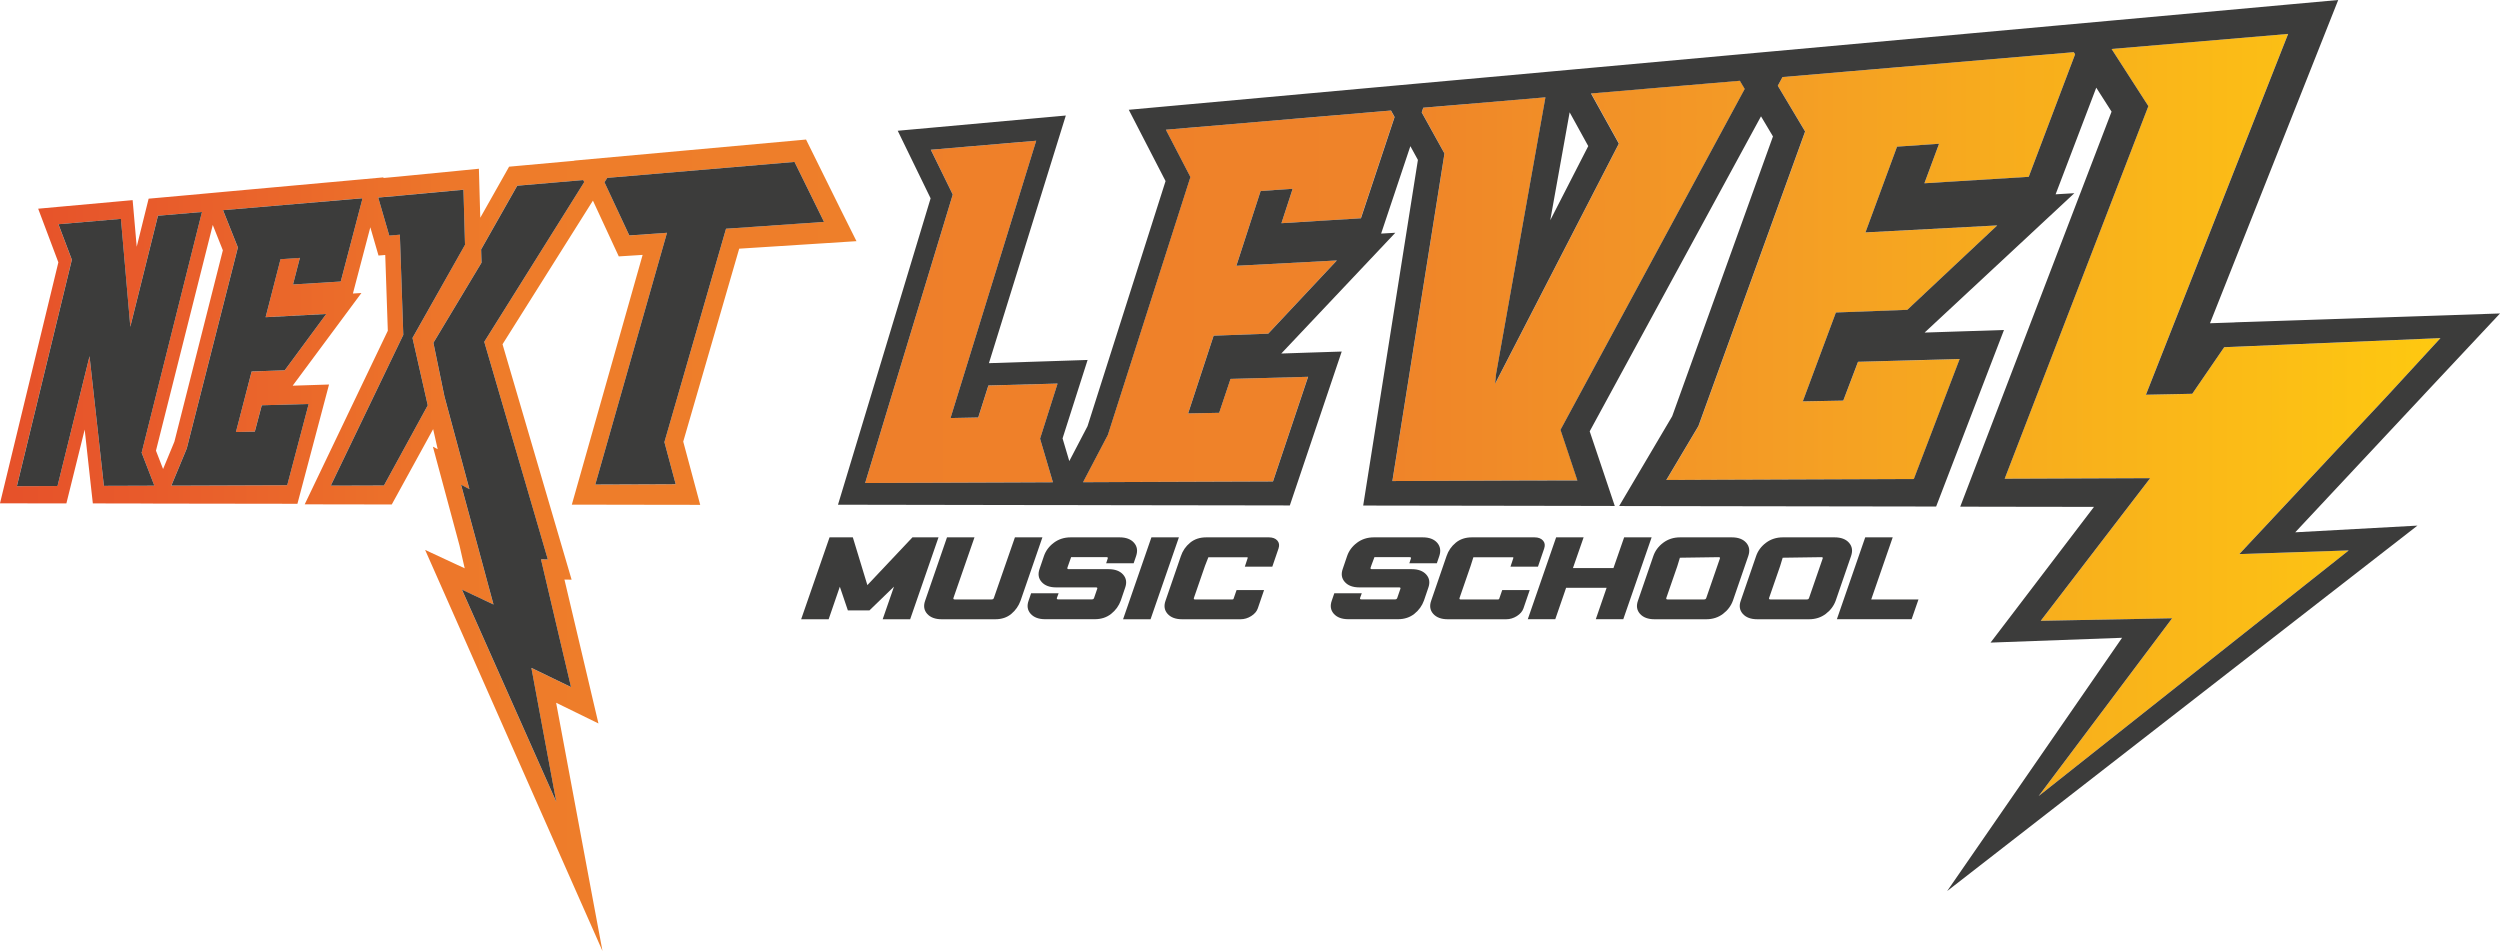 <?xml version="1.0" encoding="utf-8"?>
<!-- Generator: Adobe Illustrator 26.3.1, SVG Export Plug-In . SVG Version: 6.00 Build 0)  -->
<svg version="1.1" id="Ebene_1" xmlns="http://www.w3.org/2000/svg" xmlns:xlink="http://www.w3.org/1999/xlink" x="0px" y="0px"
	 viewBox="0 0 583 221.8" style="enable-background:new 0 0 583 221.8;" xml:space="preserve">
<style type="text/css">
	.st0{fill:#3C3C3B;}
	.st1{fill:url(#SVGID_1_);}
	.st2{fill:url(#SVGID_00000145778123249092018500000003610438607014710660_);}
	.st3{fill:url(#SVGID_00000178885270147571370050000009843552377005895351_);}
	.st4{fill:url(#SVGID_00000078767488574544231910000006130138652633480623_);}
	.st5{fill:url(#SVGID_00000145758736221073563550000004259256168919866496_);}
	.st6{fill:url(#SVGID_00000096741354964838326300000007104775871725825675_);}
	.st7{fill:#E6512A;}
	.st8{fill:#FEC910;}
</style>
<g id="Music_School">
	<path class="st0" d="M231.24,139.79c0.28,0,0.46-0.11,0.53-0.34l4.91-14.14h6.41l-5.09,14.75c-0.44,1.22-1.15,2.25-2.15,3.09
		c-1,0.84-2.24,1.26-3.75,1.26H219.6c-1.5,0-2.63-0.42-3.38-1.26c-0.75-0.84-0.91-1.87-0.47-3.09l5.09-14.75h6.41l-4.91,14.14
		c-0.07,0.23,0.04,0.34,0.32,0.34H231.24z"/>
	<path class="st0" d="M407.22,126.57c-0.74-0.84-1.86-1.26-3.36-1.26h-12.07c-1.5,0-2.81,0.42-3.93,1.26
		c-1.12,0.84-1.88,1.87-2.3,3.09l-3.58,10.4c-0.44,1.22-0.28,2.25,0.47,3.09c0.75,0.84,1.88,1.26,3.38,1.26h12.07
		c1.5,0,2.81-0.42,3.91-1.26c1.1-0.84,1.87-1.87,2.31-3.09l3.58-10.4C408.12,128.44,407.95,127.41,407.22,126.57z M401.07,130.27
		l-3.17,9.18c-0.07,0.23-0.24,0.34-0.53,0.34h-8.47c-0.28,0-0.39-0.11-0.32-0.34l2.58-7.45l0.59-1.94l9.03-0.13
		C401.06,129.92,401.16,130.04,401.07,130.27z"/>
	<path class="st0" d="M431.19,126.57c-0.74-0.84-1.86-1.26-3.36-1.26h-12.07c-1.5,0-2.81,0.42-3.93,1.26
		c-1.12,0.84-1.88,1.87-2.3,3.09l-3.58,10.4c-0.44,1.22-0.28,2.25,0.47,3.09c0.75,0.84,1.88,1.26,3.38,1.26h12.07
		c1.5,0,2.81-0.42,3.91-1.26c1.1-0.84,1.87-1.87,2.31-3.09l3.58-10.4C432.09,128.44,431.93,127.41,431.19,126.57z M425.04,130.27
		l-3.17,9.18c-0.07,0.23-0.24,0.34-0.53,0.34h-8.47c-0.28,0-0.39-0.11-0.32-0.34l2.58-7.45l0.59-1.94l9.03-0.13
		C425.04,129.92,425.13,130.04,425.04,130.27z"/>
	<path class="st0" d="M264.45,126.57c-0.74-0.84-1.86-1.26-3.36-1.26h-11.41c-1.5,0-2.81,0.42-3.93,1.26
		c-1.12,0.84-1.88,1.87-2.3,3.09l-1.01,2.97c-0.44,1.22-0.28,2.25,0.47,3.09c0.75,0.84,1.88,1.26,3.38,1.26h9.29
		c0.28,0,0.38,0.12,0.29,0.34l-0.73,2.12c-0.07,0.23-0.24,0.34-0.53,0.34h-7.82c-0.28,0-0.39-0.11-0.32-0.34l0.4-1.09h-6.41
		l-0.58,1.7c-0.44,1.22-0.28,2.25,0.47,3.09c0.75,0.84,1.88,1.26,3.38,1.26h11.58c1.5,0,2.78-0.42,3.83-1.26
		c1.05-0.84,1.79-1.87,2.23-3.09l1.01-2.97c0.44-1.22,0.28-2.25-0.47-3.09c-0.75-0.84-1.88-1.26-3.38-1.26h-9.29
		c-0.28,0-0.39-0.11-0.32-0.34l0.23-0.66l0.64-1.8l8.24-0.01c0.28,0,0.38,0.12,0.29,0.34l-0.36,1.09h6.41l0.58-1.7
		C265.35,128.44,265.19,127.41,264.45,126.57z"/>
	<path class="st0" d="M335.15,126.57c-0.74-0.84-1.86-1.26-3.36-1.26h-11.41c-1.5,0-2.81,0.42-3.93,1.26
		c-1.12,0.84-1.88,1.87-2.3,3.09l-1.01,2.97c-0.44,1.22-0.28,2.25,0.47,3.09c0.75,0.84,1.88,1.26,3.38,1.26h9.29
		c0.28,0,0.38,0.12,0.29,0.34l-0.73,2.12c-0.07,0.23-0.24,0.34-0.53,0.34h-7.82c-0.28,0-0.39-0.11-0.32-0.34l0.4-1.09h-6.41
		l-0.58,1.7c-0.44,1.22-0.28,2.25,0.47,3.09c0.75,0.84,1.88,1.26,3.38,1.26h11.58c1.5,0,2.78-0.42,3.83-1.26
		c1.05-0.84,1.79-1.87,2.23-3.09l1.01-2.97c0.44-1.22,0.28-2.25-0.47-3.09c-0.75-0.84-1.88-1.26-3.38-1.26h-9.29
		c-0.28,0-0.39-0.11-0.32-0.34l0.23-0.66l0.67-1.8l8.21,0c0.28,0,0.38,0.12,0.29,0.34l-0.36,1.09h6.41l0.58-1.7
		C336.05,128.44,335.88,127.41,335.15,126.57z"/>
	<path class="st0" d="M268.51,125.31h6.41l-6.61,19.1h-6.41L268.51,125.31z"/>
	<path class="st0" d="M434.97,125.31h6.41l-5.01,14.48h11.02l-1.6,4.61h-17.43L434.97,125.31z"/>
	<path class="st0" d="M193.45,125.31h5.43l3.39,11.14l10.51-11.14h6.08l-6.61,19.1h-6.41l2.64-7.61l-5.72,5.54h-5.04l-1.87-5.52
		l-2.61,7.59h-6.41L193.45,125.31z"/>
	<path class="st0" d="M297.87,126.05c-0.44-0.49-1.09-0.74-1.96-0.74h-14.62c-1.5,0-2.76,0.42-3.77,1.26
		c-1.01,0.84-1.72,1.87-2.13,3.09l-3.58,10.4c-0.44,1.22-0.28,2.25,0.47,3.09c0.75,0.84,1.88,1.26,3.38,1.26h13.64
		c0.87,0,1.7-0.25,2.48-0.74c0.78-0.49,1.3-1.1,1.54-1.8l1.46-4.27h-6.41l-0.69,1.99c-0.04,0.14-0.15,0.21-0.32,0.21h-8.63
		c-0.28,0-0.39-0.11-0.32-0.34l2.6-7.52l0.78-1.99l8.99,0c0.17,0,0.23,0.07,0.17,0.21l-0.66,1.99h6.41l1.46-4.27
		C298.4,127.15,298.3,126.54,297.87,126.05z"/>
	<path class="st0" d="M359.82,126.05c-0.44-0.49-1.09-0.74-1.96-0.74h-14.62c-1.5,0-2.76,0.42-3.77,1.26
		c-1.01,0.84-1.72,1.87-2.13,3.09l-3.58,10.4c-0.44,1.22-0.28,2.25,0.47,3.09c0.75,0.84,1.88,1.26,3.38,1.26h13.64
		c0.87,0,1.7-0.25,2.48-0.74c0.78-0.49,1.3-1.1,1.54-1.8l1.46-4.27h-6.41l-0.69,1.99c-0.04,0.14-0.15,0.21-0.32,0.21h-8.63
		c-0.28,0-0.39-0.11-0.32-0.34l2.6-7.52l0.63-1.99l9.14,0c0.17,0,0.23,0.07,0.17,0.21l-0.66,1.99h6.41l1.46-4.27
		C360.35,127.15,360.26,126.54,359.82,126.05z"/>
	<polygon class="st0" points="378.75,125.31 376.26,132.47 366.81,132.47 369.3,125.31 362.89,125.31 356.28,144.4 362.69,144.4 
		364.6,138.87 365.21,137.09 365.21,137.08 374.66,137.08 372.14,144.4 378.55,144.4 385.16,125.31 	"/>
</g>
<g>
	<linearGradient id="SVGID_1_" gradientUnits="userSpaceOnUse" x1="-8.854321e-06" y1="69.108" x2="570.445" y2="69.108">
		<stop  offset="0" style="stop-color:#E7512B"/>
		<stop  offset="0.062" style="stop-color:#E95B2B"/>
		<stop  offset="0.167" style="stop-color:#EC722A"/>
		<stop  offset="0.206" style="stop-color:#EE7C2A"/>
		<stop  offset="0.565" style="stop-color:#EF8329"/>
		<stop  offset="0.728" style="stop-color:#F49D25"/>
		<stop  offset="1" style="stop-color:#FECA0D"/>
	</linearGradient>
	<polygon class="st1" points="271.86,30.25 277.59,41.28 258.34,101.41 252.55,112.45 261.87,112.42 261.87,112.41 296.84,112.28 
		305.03,87.87 286.95,88.36 284.3,96.27 277.06,96.41 283.01,78.28 295.74,77.81 311.74,60.74 288.31,61.98 293.98,44.54 
		301.45,44.02 298.83,52.05 317.34,50.9 325.19,27.29 324.35,25.77 	"/>
	
		<linearGradient id="SVGID_00000062172136757310850120000009311197679525945487_" gradientUnits="userSpaceOnUse" x1="-8.854327e-06" y1="96.775" x2="570.445" y2="96.775">
		<stop  offset="0" style="stop-color:#E7512B"/>
		<stop  offset="0.062" style="stop-color:#E95B2B"/>
		<stop  offset="0.167" style="stop-color:#EC722A"/>
		<stop  offset="0.206" style="stop-color:#EE7C2A"/>
		<stop  offset="0.565" style="stop-color:#EF8329"/>
		<stop  offset="0.73" style="stop-color:#F49D25"/>
		<stop  offset="0.999" style="stop-color:#FEC910"/>
	</linearGradient>
	<polygon style="fill:url(#SVGID_00000062172136757310850120000009311197679525945487_);" points="556.89,92.13 569.09,78.86 
		532.17,80.42 525.04,80.72 518.67,80.98 511.22,91.84 508.37,91.9 500.42,92.05 533.58,7.91 492.41,11.42 500.99,24.75 
		467.48,111.64 493.4,111.54 501.42,111.51 496.29,118.19 475.9,144.77 506.54,144.18 475.41,185.64 547.72,128.36 522.2,129.22 
		532.45,118.25 	"/>
	
		<linearGradient id="SVGID_00000064345143179340186340000010005906467944418494_" gradientUnits="userSpaceOnUse" x1="-8.854319e-06" y1="72.733" x2="570.445" y2="72.733">
		<stop  offset="0" style="stop-color:#E7512B"/>
		<stop  offset="0.062" style="stop-color:#E95B2B"/>
		<stop  offset="0.167" style="stop-color:#EC722A"/>
		<stop  offset="0.206" style="stop-color:#EE7C2A"/>
		<stop  offset="0.565" style="stop-color:#EF8329"/>
		<stop  offset="0.728" style="stop-color:#F49D25"/>
		<stop  offset="1" style="stop-color:#FECA0D"/>
	</linearGradient>
	<polygon style="fill:url(#SVGID_00000064345143179340186340000010005906467944418494_);" points="246.63,89.46 230.5,89.9 
		228.13,97.37 221.67,97.49 241.65,32.82 217.07,34.92 222.18,45.37 201.75,112.64 236.53,112.51 236.53,112.51 245.55,112.48 
		242.55,102.31 	"/>
	
		<linearGradient id="SVGID_00000053504073484443075270000017813294868025426051_" gradientUnits="userSpaceOnUse" x1="-8.854325e-06" y1="62.056" x2="570.445" y2="62.056">
		<stop  offset="0" style="stop-color:#E7512B"/>
		<stop  offset="0.062" style="stop-color:#E95B2B"/>
		<stop  offset="0.167" style="stop-color:#EC722A"/>
		<stop  offset="0.206" style="stop-color:#EE7C2A"/>
		<stop  offset="0.565" style="stop-color:#EF8329"/>
		<stop  offset="0.728" style="stop-color:#F49D25"/>
		<stop  offset="1" style="stop-color:#FECA0D"/>
	</linearGradient>
	<polygon style="fill:url(#SVGID_00000053504073484443075270000017813294868025426051_);" points="415.68,17.97 414.58,20 
		420.97,30.67 396.09,99.36 388.61,111.94 400.69,111.89 400.69,111.89 446.31,111.72 457,83.73 433.3,84.38 429.85,93.43 
		420.41,93.61 428.13,72.88 444.78,72.26 465.75,52.58 435.02,54.21 442.39,34.21 452.19,33.52 448.77,42.74 473.1,41.23 
		483.91,12.66 483.6,12.17 	"/>
	
		<linearGradient id="SVGID_00000101070412174834502910000013094539035577347256_" gradientUnits="userSpaceOnUse" x1="-8.854323e-06" y1="65.498" x2="570.445" y2="65.498">
		<stop  offset="0" style="stop-color:#E7512B"/>
		<stop  offset="0.062" style="stop-color:#E95B2B"/>
		<stop  offset="0.167" style="stop-color:#EC722A"/>
		<stop  offset="0.206" style="stop-color:#EE7C2A"/>
		<stop  offset="0.565" style="stop-color:#EF8329"/>
		<stop  offset="0.728" style="stop-color:#F49D25"/>
		<stop  offset="1" style="stop-color:#FECA0D"/>
	</linearGradient>
	<polygon style="fill:url(#SVGID_00000101070412174834502910000013094539035577347256_);" points="371.05,21.78 377.54,33.47 
		348.67,89.49 348.92,87.08 360.41,22.69 341.99,24.26 338.65,24.55 331.92,25.12 331.56,26.21 336.86,35.8 324.71,112.18 
		356.46,112.06 356.46,112.06 367.87,112.02 363.93,100.21 406.89,20.72 405.76,18.82 	"/>
	
		<linearGradient id="SVGID_00000026161186263262224770000001642019889036244140_" gradientUnits="userSpaceOnUse" x1="0" y1="127.171" x2="570.445" y2="127.171">
		<stop  offset="0" style="stop-color:#E6512A"/>
		<stop  offset="0.062" style="stop-color:#E85B2B"/>
		<stop  offset="0.166" style="stop-color:#EC722A"/>
		<stop  offset="0.206" style="stop-color:#EE7C2A"/>
		<stop  offset="0.565" style="stop-color:#EF8329"/>
		<stop  offset="0.728" style="stop-color:#F49D25"/>
		<stop  offset="1" style="stop-color:#FECA0D"/>
	</linearGradient>
	<path style="fill:url(#SVGID_00000026161186263262224770000001642019889036244140_);" d="M196.14,49.05l-6.94-14.03l-1.23-2.48
		l-2.62,0.24l-44.75,4.06l-6.69,0.61l0.02,0.04l-13.24,1.2l-1.97,0.18l-1.16,2.06L112,50.78l-0.2-7.08l-0.12-4.35l-3.55,0.35
		l-15.14,1.48l-3.59,0.33l0.04-0.15l-4.82,0.44l-32.54,2.95l-0.52,0.05l-4.39,0.4l-0.4,0.04l-9.86,0.89l-2.25,0.2l-0.73,2.94
		l-2.05,8.27l-0.64-7.33l-0.31-3.54l-2.65,0.24l-14.57,1.32l-4.81,0.44l2.15,5.71l2.56,6.8L1.26,112.17L0,117.37l3.88,0.01
		l9.47,0.02l2.13,0l0.7-2.82l3.57-14.4L21.27,114l0.38,3.4l2.52,0l10.54,0.02l-0.01,0.01l5.2,0.01l5.73,0.01l21.28,0.03l2.45,0
		l0.8-3.02l5.04-19.01l1.53-5.78l-4.69,0.15l-3.79,0.12l0.52-0.7l9.74-13.13l5.77-7.78l-1.98,0.12l0.44-1.68l3.62-13.77l1.08,3.73
		l0.83,2.86l1.57-0.13l0.6,17.67l-16.21,33.86l-3.17,6.62l6.01,0.01l12.4,0.02l1.89,0l1.09-1.98l8.56-15.59l1.06,4.68l-1.12-0.59
		l2.82,10.47l3.39,12.59l0.97,4.27l0.24,1.04l-9.23-4.29l5.11,11.55l21.83,49.37l14.42,32.61l-6.66-35.66l-4.15-22.23l1.99,0.97
		l7.88,3.86l-2.31-9.79l-5.62-23.77l1.67,0.03l-1.86-6.33l-14.25-48.57l21.08-33.5l4.92,10.62l1.11,2.39l2.39-0.15l3.17-0.2
		l-14.77,52.1l-1.74,6.14l5.42,0.01l11.27,0.02l7.48,0.01l5.77,0.01l-1.71-6.37l-2.25-8.38l13.05-44.99l19.73-1.26l7.62-0.49
		L196.14,49.05z M24.23,113.3l-3.35-30.23l-7.48,30.27l-9.47,0.04l12.82-52.81l-3.13-8.28l14.57-1.24l2.19,25.16l6.45-25.9
		l10.26-0.88l-14.03,55.99l-0.05,0.1l2.98,7.73L24.23,113.3z M38.03,109.38l-1.66-4.28l13.25-52.64l2.35,5.91L40.67,103
		L38.03,109.38z M79.46,65.65l-11.13,0.69l1.6-6.21l-4.52,0.31l-3.47,13.52l14.14-0.75L66.4,86.35l-7.72,0.29l-3.67,14.11l4.4-0.09
		l1.63-6.15l10.93-0.3l-5,18.94l-21.29,0.08v0l-5.73,0.02l3.59-8.65l11.93-46.89l-3.47-8.7l32.4-2.77l0.07,0.25L79.46,65.65z
		 M96.66,80.87l3.09,13.64l-10.21,18.69l-12.4,0.04l16.91-35.16l-0.8-23.36l-2.47,0.22l-2.58-8.89l4.74-0.4l0-0.01l15.14-1.4
		l0.35,12.84L97.22,76.98l-1.03,1.83L96.66,80.87z M112.93,79.71l10.63,36.43l4.18,14.32l-1.59-0.02l0.55,2.34l0.55,2.34l5.9,25.11
		l-9.24-4.47l5.81,31.25l-22.01-49.51l7.37,3.47l-1.65-6.08l-0.62-2.3l-5.3-19.55l1.95,1.04l-1.69-6.27l-4.14-15.39l-2.57-12.48
		l10.39-17.3l0.83-1.38l-0.05-1.65l-0.04-1.45l8.42-14.86l15.4-1.31l0.22,0.47L112.93,79.71z M169.31,53.34l-14.38,49.76l0.01,0
		l2.63,9.83l-7.48,0.03l0,0l-11.27,0.04l16.72-58.7l-8.79,0.61l-5.78-12.41l0.64-1.02l43.67-3.72l6.88,13.99L169.31,53.34z"/>
	<path class="st0" d="M521.11,75.17l-0.02,0.02l-5.72,0.19l26.2-66.05l3.7-9.33l-11.6,1.05l-41.17,3.74l-12.88,1.17l0,0l-66.06,6
		l-11.28,1.02v0l-31.15,2.83l-3.29,0.3l-7.36,0.67l-18.42,1.67l-3.34,0.3l-7.65,0.69l-9.73,0.88v0l-49.43,4.49l-8.68,0.79l3.91,7.58
		l4.67,9.05l-18.2,57.16l-4.25,8.14l-1.57-5.3l3.59-11.25l2.25-7.04l-6.95,0.23l-16.06,0.52l15.72-50.63l2.21-7.12l-6.86,0.62
		l-24.58,2.23l-7.76,0.7l3.5,7.19l4.17,8.57l-19.61,64.87l-1.99,6.58l6.23,0.01l34.77,0.06l7.59,0.01l0,0l8.43,0.01l9.32,0.02
		l34.97,0.05l4.06,0.01l1.31-3.89l8.27-24.53l2.52-7.47l-7.8,0.25l-6.29,0.21l0.86-0.91l16.13-17.08l9.6-10.17l-3.31,0.19l0.73-2.18
		l6.09-18.21l1.76,3.21l-11.73,74.1l-1.03,6.5l6.7,0.01l31.75,0.05l11.4,0.02l8.82,0.02l-2.64-7.87l-3.21-9.54l39.95-73.46
		l2.79,4.69l-23.5,65.25l-7.11,12.04l-5.26,8.9l10.9,0.02l12.09,0.02l45.61,0.07l5.32,0.01l1.71-4.45l10.81-28.14l3.3-8.58
		l-10.26,0.33l-8.25,0.27l1.12-1.04l21.16-19.69l12.64-11.77l-4.37,0.26l0.96-2.51l8.52-22.36l3.57,5.59l-32.06,83.68l-3.23,8.44
		l10.24,0.02l20.95,0.03l-24.12,31.65l30.67-1.12l-40.79,59.06l109.67-85.22l-28.5,1.56l29.52-31.56l0.49-0.53L583,73.1
		L521.11,75.17z M448.77,42.74l3.42-9.22l-9.8,0.68l-7.37,20l30.73-1.63l-20.97,19.68l-16.65,0.62l-7.72,20.73l9.44-0.18l3.44-9.05
		l23.7-0.65l-10.69,27.99l-45.62,0.17v0l-12.09,0.05l7.48-12.58l24.88-68.69L414.58,20l1.1-2.03l67.92-5.8l0.31,0.49L473.1,41.23
		L448.77,42.74z M356.46,112.06L356.46,112.06l-31.76,0.12l12.15-76.38l-5.31-9.59l0.36-1.09l6.73-0.57l3.34-0.28l18.42-1.57
		l-11.49,64.39l-0.26,2.42l28.87-56.02l-6.49-11.69l34.71-2.96l1.13,1.9l-42.96,79.49l3.94,11.81L356.46,112.06z M298.83,52.05
		l2.62-8.03l-7.47,0.52l-5.66,17.44l23.43-1.24l-16,17.07l-12.73,0.47l-5.95,18.13l7.24-0.14l2.65-7.91l18.09-0.49l-8.19,24.41
		l-34.97,0.13v0l-9.32,0.04l5.79-11.04l19.25-60.13l-5.73-11.03l52.5-4.48l0.84,1.52l-7.85,23.61L298.83,52.05z M370.38,34.07
		l-8.86,17.29l4.52-25.17L370.38,34.07z M236.53,112.51L236.53,112.51l-34.78,0.13l20.43-67.27l-5.12-10.45l24.58-2.1l-19.98,64.67
		l6.46-0.13l2.37-7.47l16.13-0.44l-4.08,12.85l3,10.17L236.53,112.51z M547.72,128.36l-72.31,57.28l31.13-41.46l-30.64,0.59
		l20.39-26.58l5.13-6.68l-8.02,0.03l-25.91,0.1l33.51-86.89l-8.58-13.33l41.17-3.51l-33.16,84.14l7.95-0.16l2.85-0.06l7.45-10.86
		l6.38-0.27l7.13-0.3l36.92-1.55l-12.2,13.26l-24.44,26.13l-10.26,10.97L547.72,128.36z"/>
</g>
<g id="Next">
	<polygon class="st0" points="33.01,105.52 33.07,105.42 47.1,49.43 36.84,50.31 30.39,76.2 28.2,51.04 13.63,52.29 16.76,60.57 
		3.94,113.38 13.41,113.34 20.88,83.07 24.23,113.3 36,113.26 	"/>
	<polygon class="st0" points="52.01,49.01 55.48,57.71 43.55,104.6 39.96,113.25 45.69,113.23 45.69,113.23 66.98,113.15 
		71.98,94.21 61.05,94.51 59.42,100.66 55.02,100.75 58.68,86.63 66.4,86.35 76.08,73.22 61.94,73.97 65.42,60.45 69.93,60.14 
		68.33,66.34 79.46,65.65 84.48,46.49 84.41,46.25 	"/>
	<polygon class="st0" points="96.19,78.81 97.22,76.98 108.44,57.09 108.08,44.25 92.94,45.65 92.94,45.66 88.2,46.07 90.78,54.95 
		93.25,54.73 94.05,78.09 77.14,113.25 89.54,113.21 99.75,94.52 96.66,80.87 	"/>
	<polygon class="st0" points="127.26,135.12 126.71,132.78 126.16,130.44 127.75,130.45 123.57,116.14 112.93,79.71 136.24,42.47 
		136.02,41.99 120.62,43.31 112.2,58.17 112.24,59.61 112.29,61.26 111.46,62.64 101.07,79.94 103.64,92.41 107.78,107.8 
		109.47,114.07 107.52,113.03 112.82,132.58 113.44,134.89 115.09,140.97 107.72,137.49 129.73,187 123.92,155.75 133.16,160.22 	
		"/>
	<polygon class="st0" points="141.61,41.48 140.96,42.5 146.75,54.9 155.54,54.29 138.82,112.99 150.09,112.95 150.09,112.95 
		157.57,112.92 154.94,103.1 154.94,103.09 169.31,53.34 192.16,51.75 185.28,37.76 	"/>
</g>
<rect x="636.5" y="160.7" class="st7" width="56.53" height="49.88"/>
<rect x="636.5" y="225.88" class="st8" width="56.53" height="49.88"/>
</svg>
